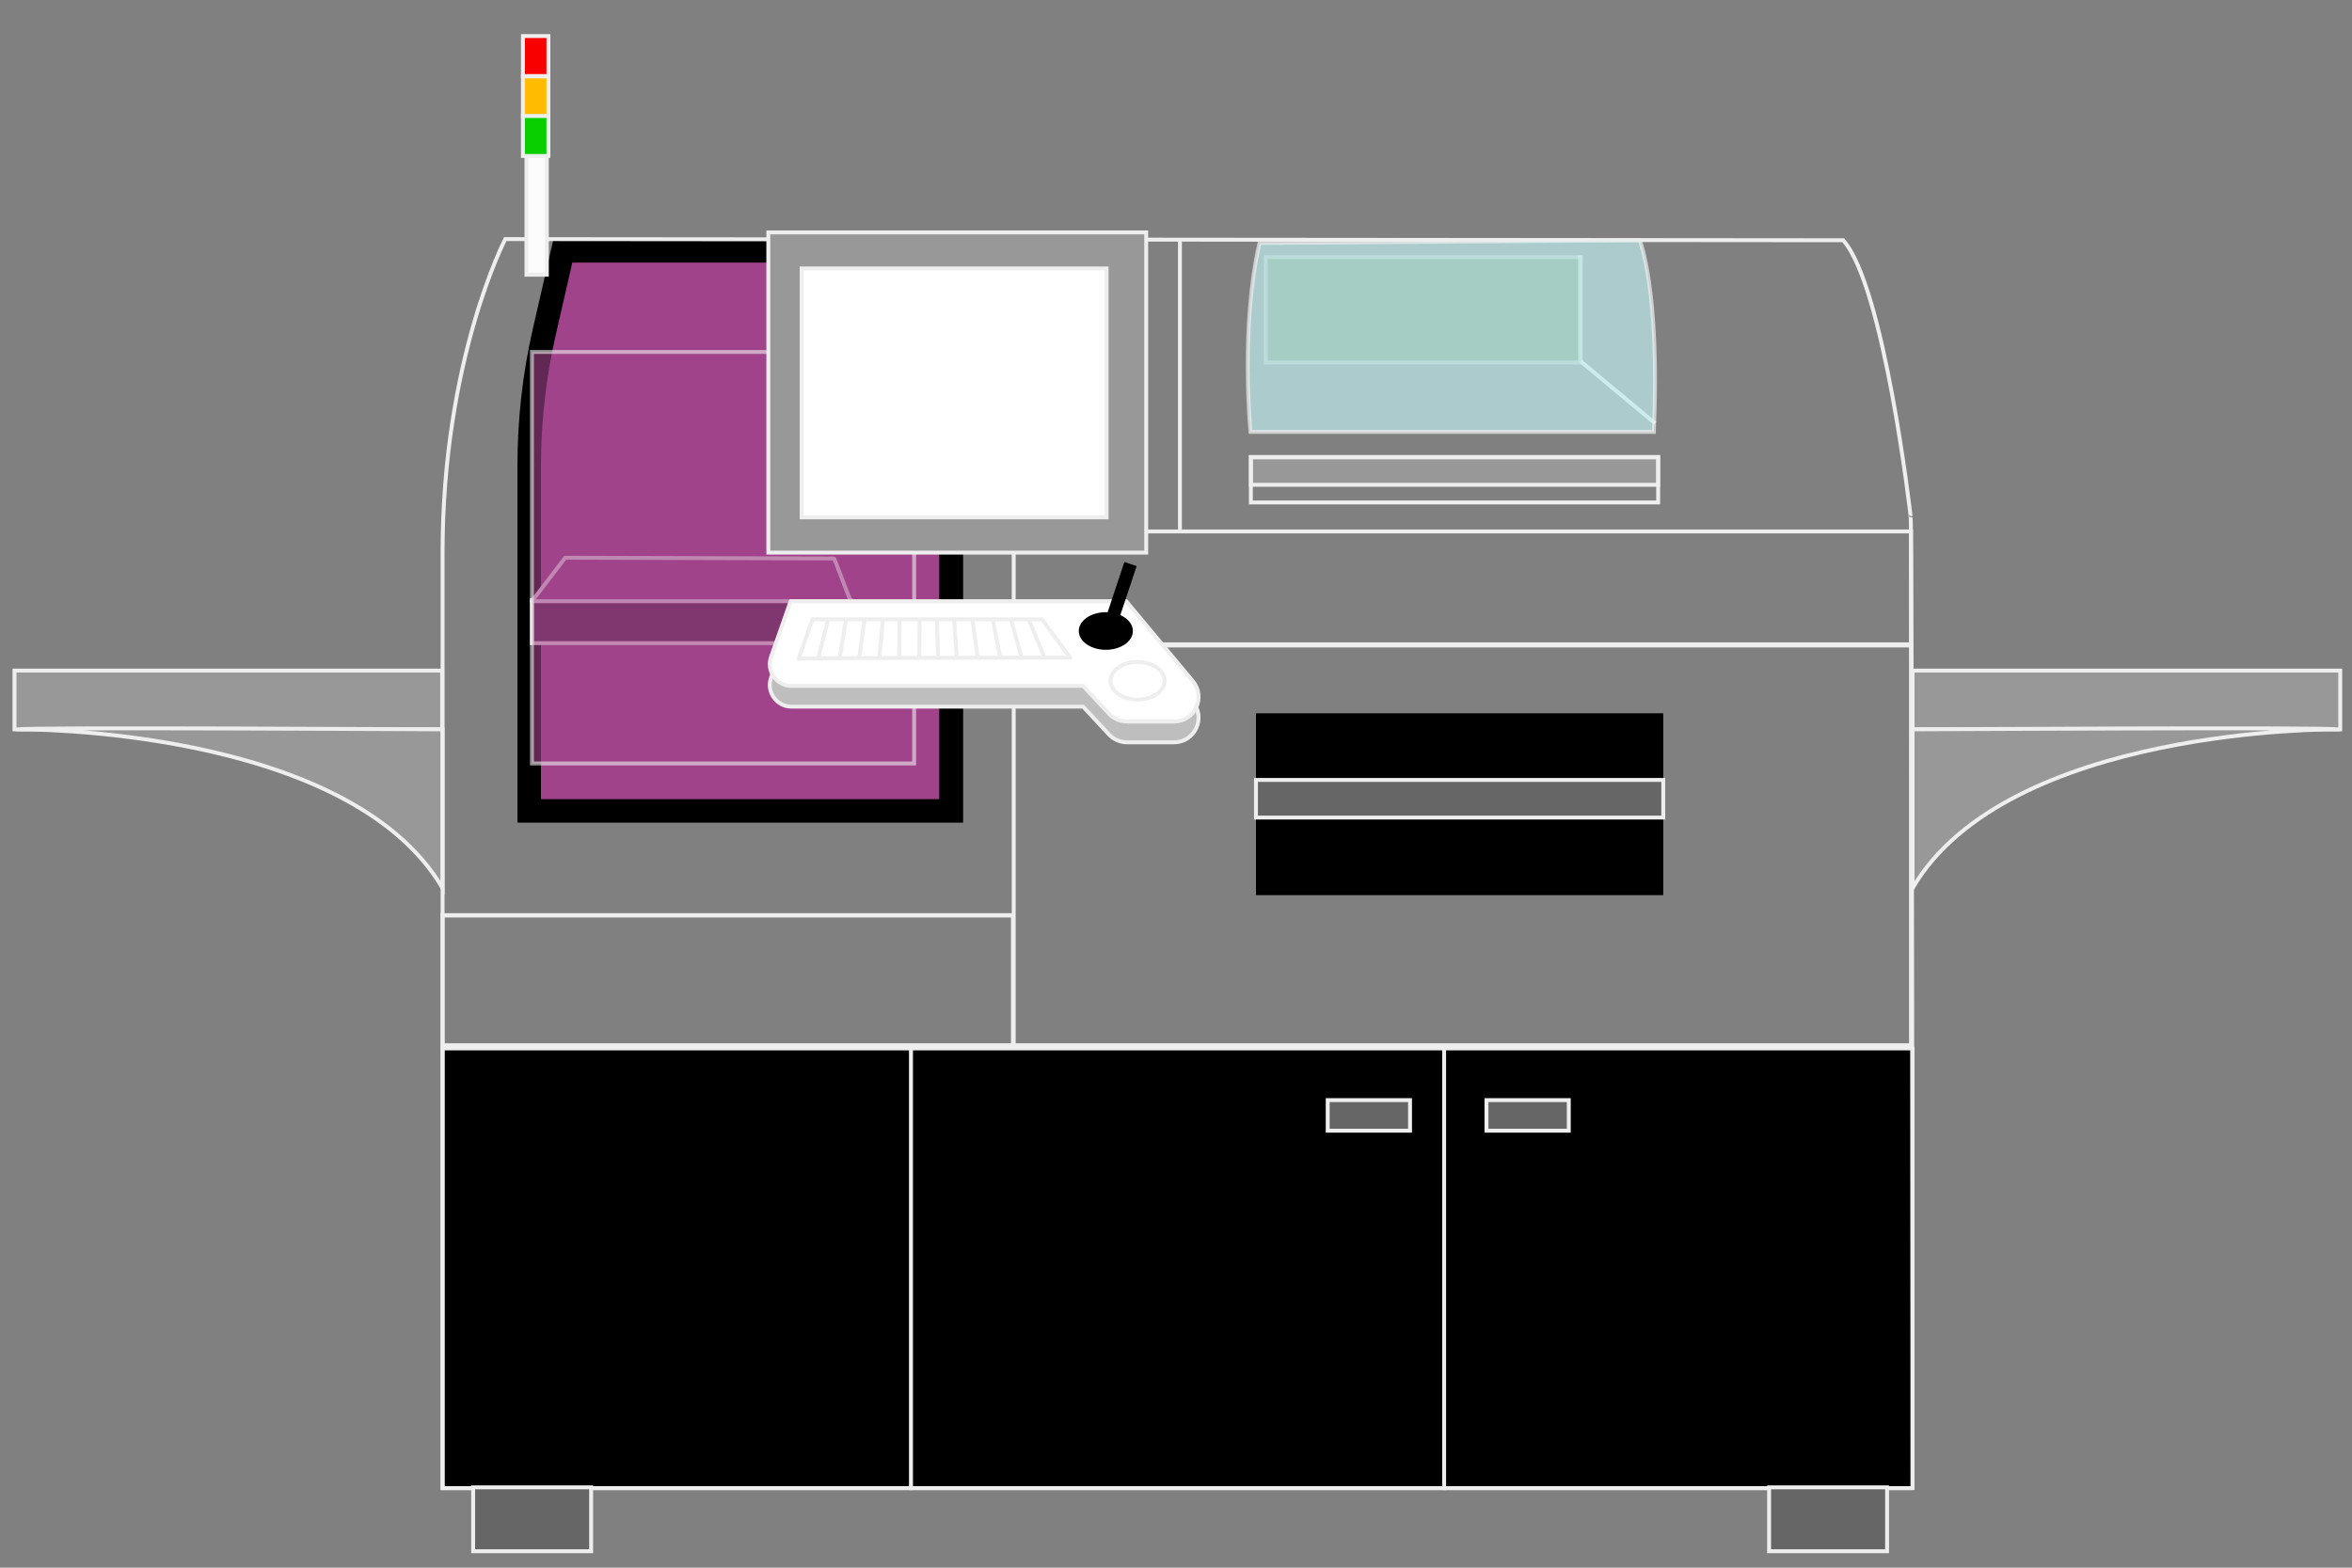 <?xml version="1.0" encoding="UTF-8"?>
<svg id="_圖層_1" data-name="圖層_1" xmlns="http://www.w3.org/2000/svg" version="1.1" viewBox="0 0 600 400">
  <rect x="0" y="0" width="600" height="400" fill="#808080" stroke="none"/>
  <!-- Generator: Adobe Illustrator 29.0.1, SVG Export Plug-In . SVG Version: 2.1.0 Build 192)  -->
  <defs>
    <style>
      .st0 {
        fill: #512246;
      }

      .st0, .st1, .st2, .st3, .st4, .st5, .st6, .st7, .st8, .st9, .st10, .st11, .st12, .st13, .st14, .st15 {
        stroke: #eee;
      }

      .st0, .st1, .st2, .st3, .st4, .st5, .st6, .st8, .st9, .st10, .st12, .st13, .st14, .st15 {
        stroke-miterlimit: 10;
      }

      .st1 {
        fill: #989898;
      }

      .st2 {
        fill: #09cf00;
      }

      .st3 {
        fill: #bfebed;
        opacity: .7;
      }

      .st3, .st8, .st9 {
        isolation: isolate;
      }

      .st4 {
        fill: #bebebe;
      }

      .st16, .st8, .st11 {
        fill: #a0438b;
      }

      .st5 {
        fill: #fff;
      }

      .st6 {
        fill: #ffbc00;
      }

      .st7 {
        stroke-linecap: round;
      }

      .st7, .st11 {
        stroke-linejoin: round;
      }

      .st7, .st12 {
        fill: none;
      }

      .st8 {
        opacity: .6;
      }

      .st9 {
        fill: #568f48;
        opacity: .5;
      }

      .st10 {
        fill: #fcfcfc;
      }

      .st13 {
        fill: #f90000;
      }

      .st14 {
        fill: #666;
      }
    </style>
  </defs>
  <g>
    <path class="st16" d="M135,206.9v-88.1c0-11.5,1.3-23,3.9-34.2l4.7-20.6h99.1v142.9h-107.7Z"/>
    <path d="M239.6,67v136.9h-101.6v-85.1c0-11.3,1.3-22.5,3.8-33.5l4.2-18.3h93.6M245.6,61h-104.4l-5.3,23c-2.6,11.4-3.9,23.1-3.9,34.8v91.1h113.7V61h0Z"/>
  </g>
  <rect class="st0" x="135.7" y="153.1" width="81.3" height="11"/>
  <polygon class="st11" points="217 153.4 135.7 153.4 144.2 142.3 212.8 142.5 217 153.4"/>
  <rect class="st8" x="135.7" y="89.8" width="97.5" height="105"/>
  <rect class="st12" x="112.9" y="233.5" width="145.5" height="33.2"/>
  <rect class="st15" x="112.9" y="267.5" width="119.6" height="112.2"/>
  <rect class="st15" x="368.3" y="267.5" width="119.6" height="112.2"/>
  <rect class="st12" x="258.6" y="164.4" width="228.9" height="102.3"/>
  <rect class="st12" x="258.6" y="135.6" width="228.9" height="29.1"/>
  <rect x="320.4" y="182" width="103.9" height="46.4"/>
  <rect class="st14" x="320.4" y="199" width="103.9" height="9.6"/>
  <rect class="st14" x="379.2" y="280.7" width="21" height="7.8"/>
  <polyline class="st12" points="403 65.2 403 92 422.2 108"/>
  <rect class="st1" x="319.1" y="116.7" width="103.9" height="7"/>
  <rect class="st12" x="319.1" y="116.6" width="103.9" height="11.6"/>
  <rect class="st15" x="232.4" y="267.5" width="136" height="112.2"/>
  <line class="st12" x1="258.2" y1="233.6" x2="112.9" y2="233.6"/>
  <g>
    <rect class="st1" x="3.7" y="171.1" width="109.1" height="15"/>
    <path class="st1" d="M5.1,186.1s83.6-.7,107.8,40.5v-40.5s-107.2-.6-107.8,0Z"/>
  </g>
  <g>
    <rect class="st1" x="487.9" y="171.1" width="109.1" height="15"/>
    <path class="st1" d="M595.7,186.1s-83.6-.7-107.8,40.5v-40.5s107.1-.6,107.8,0Z"/>
  </g>
  <rect class="st9" x="322.9" y="65.6" width="80.4" height="26.9"/>
  <g>
    <path class="st4" d="M201.7,158.7h85.6l17,20.4c3.4,4.1.5,10.3-4.8,10.3h-12c-1.7,0-3.4-.7-4.6-2l-6.6-7.1h-74.4c-3.8,0-6.5-3.8-5.2-7.4l5-14.2Z"/>
    <path class="st5" d="M201.7,153.4h85.6l17,20.4c3.4,4.1.5,10.3-4.8,10.3h-12c-1.7,0-3.4-.7-4.6-2l-6.6-7.1h-74.4c-3.8,0-6.5-3.8-5.2-7.4l5-14.2Z"/>
    <ellipse class="st5" cx="290.2" cy="173.7" rx="6.9" ry="4.8"/>
    <ellipse cx="282.1" cy="161" rx="6.9" ry="4.8"/>
    <rect x="276.4" y="150.6" width="18" height="3.3" transform="translate(51 375.2) rotate(-71.6)"/>
    <path class="st7" d="M203.7,168.1l3.6-10.1h58.5l7.2,9.8c-.1,0-69.3,0-69.3.3Z"/>
    <line class="st12" x1="211.2" y1="158.3" x2="208.7" y2="168"/>
    <line class="st12" x1="215.8" y1="158.3" x2="214.2" y2="167.8"/>
    <line class="st12" x1="220.5" y1="158.3" x2="219.2" y2="167.7"/>
    <line class="st12" x1="225.2" y1="158.3" x2="224.3" y2="168"/>
    <line class="st12" x1="229.5" y1="158.2" x2="229.4" y2="167.8"/>
    <line class="st12" x1="234.6" y1="158.3" x2="234.5" y2="167.9"/>
    <line class="st12" x1="239" y1="158.2" x2="239.3" y2="167.6"/>
    <line class="st12" x1="243.4" y1="158.3" x2="244.1" y2="168"/>
    <line class="st12" x1="248.1" y1="158.3" x2="249.4" y2="167.8"/>
    <line class="st12" x1="253.3" y1="158.2" x2="255.1" y2="167.6"/>
    <line class="st12" x1="258" y1="158.3" x2="260.5" y2="167.5"/>
    <line class="st12" x1="262.5" y1="158.2" x2="266.4" y2="167.6"/>
  </g>
  <line class="st12" x1="301" y1="135.1" x2="301" y2="61.5"/>
  <path class="st12" d="M487.9,379.7s-.1-248.4-.5-248c0,0-6.7-58.6-17.2-70.4l-341.3-.3s-16,30.7-16,80v238.7h374.9"/>
  <g>
    <rect class="st1" x="196" y="59.3" width="96.4" height="81.7"/>
    <rect class="st5" x="204.5" y="68.5" width="77.8" height="63.5"/>
  </g>
  <path class="st3" d="M418.3,61.3s5.2,12.7,3.6,48.9h-102.9s-2.6-27,2.3-48.2c0,0,98-.7,97-.7Z"/>
  <rect class="st14" x="120.7" y="379.5" width="30.1" height="16.3"/>
  <rect class="st14" x="451.3" y="379.5" width="30.1" height="16.3"/>
  <rect class="st14" x="338.7" y="280.7" width="21" height="7.8"/>
  <rect class="st10" x="134.3" y="32.3" width="5.2" height="37.8"/>
  <rect class="st13" x="133.4" y="9.2" width="6.5" height="10.2"/>
  <rect class="st6" x="133.4" y="19.5" width="6.5" height="10.2"/>
  <rect class="st2" x="133.4" y="29.6" width="6.5" height="10.2"/>
</svg>